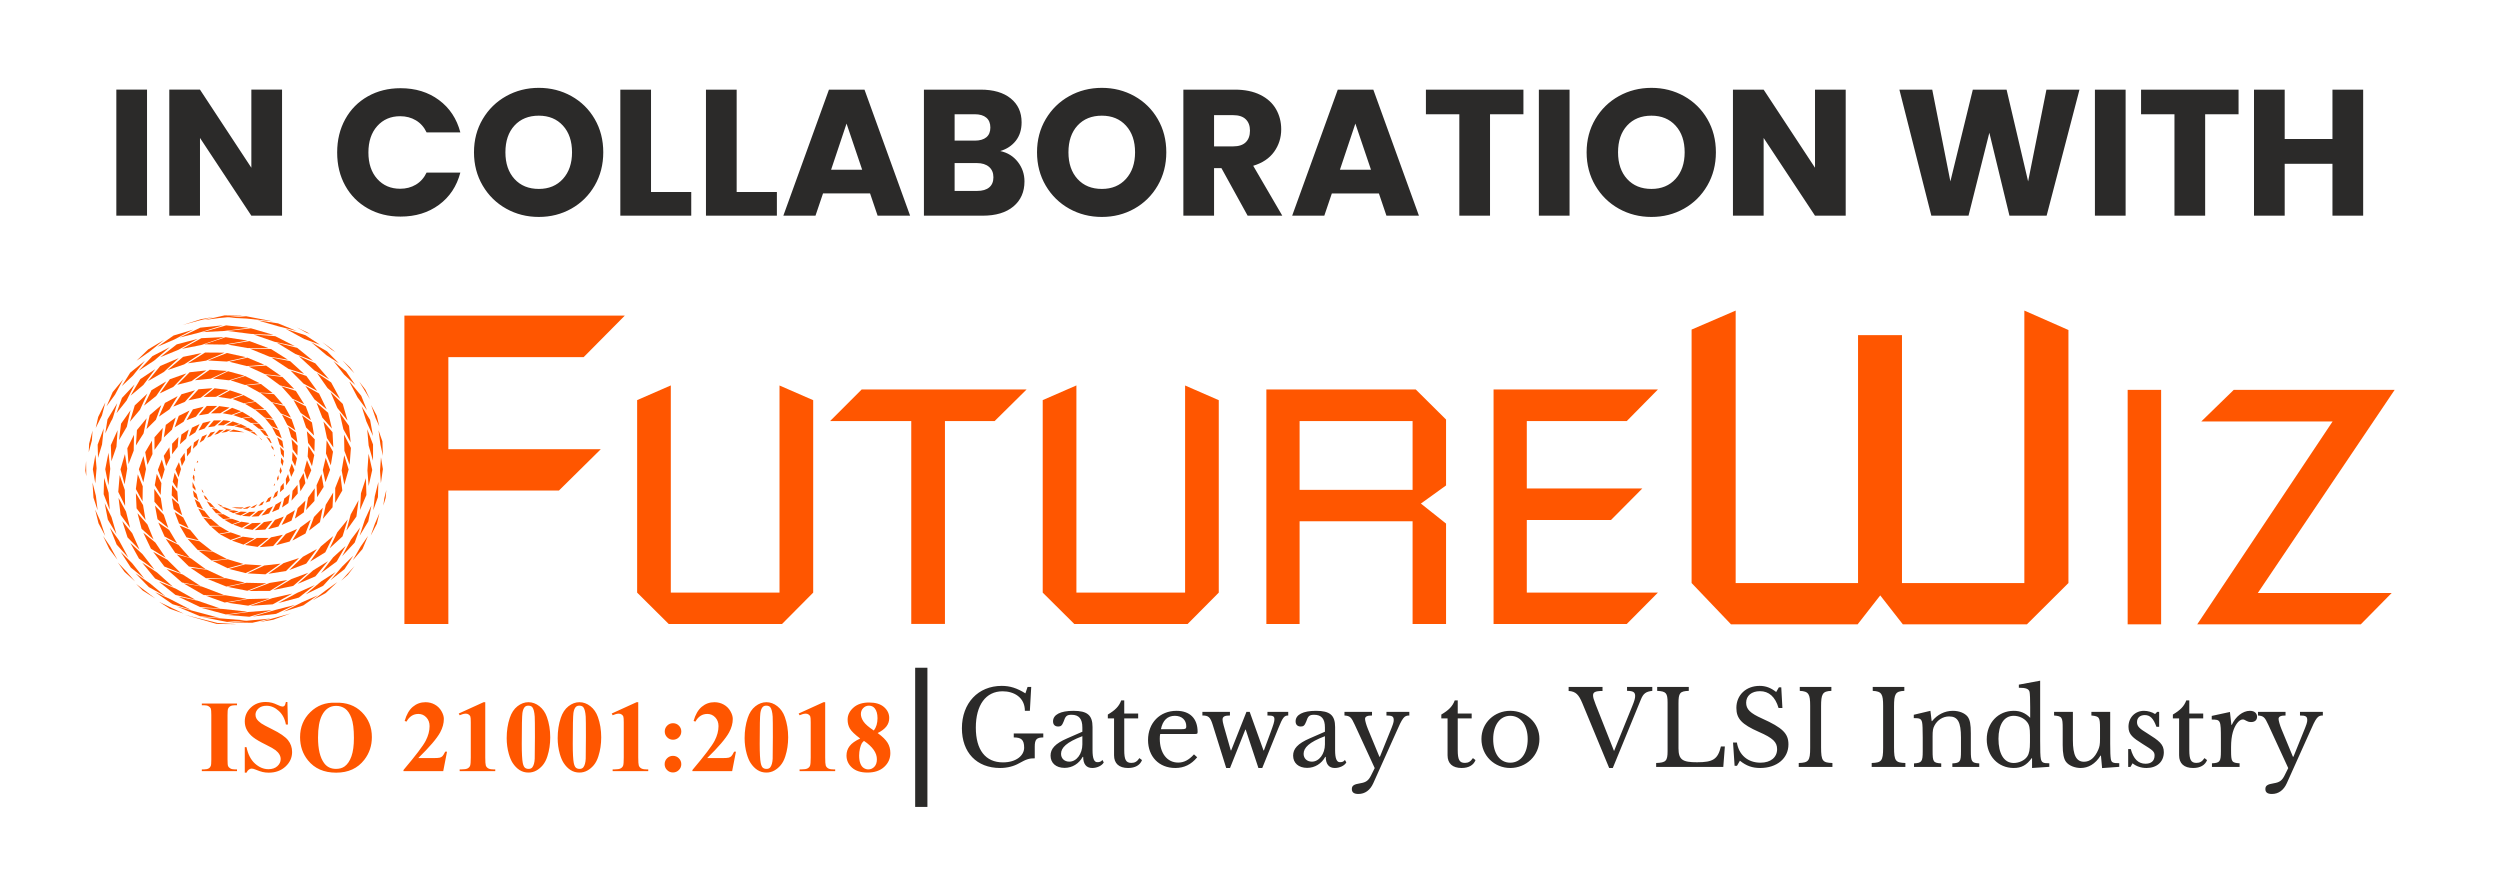 <?xml version="1.0" encoding="UTF-8"?>
<!DOCTYPE svg PUBLIC "-//W3C//DTD SVG 1.1//EN" "http://www.w3.org/Graphics/SVG/1.1/DTD/svg11.dtd">
<!-- Creator: CorelDRAW -->
<svg xmlns="http://www.w3.org/2000/svg" xml:space="preserve" width="17.78mm" height="6.353mm" version="1.1" style="shape-rendering:geometricPrecision; text-rendering:geometricPrecision; image-rendering:optimizeQuality; fill-rule:evenodd; clip-rule:evenodd"
viewBox="0 0 1777.98 635.32"
 xmlns:xlink="http://www.w3.org/1999/xlink"
 xmlns:xodm="http://www.corel.com/coreldraw/odm/2003">
 <defs>
  <style type="text/css">
   <![CDATA[
    .fil0 {fill:none}
    .fil1 {fill:#FF5600}
    .fil3 {fill:#2B2A29;fill-rule:nonzero}
    .fil2 {fill:#FF5600;fill-rule:nonzero}
   ]]>
  </style>
 </defs>
 <g id="Layer_x0020_1">
  <g id="_2171597075856">
   <polygon class="fil0" points="1770.86,0.52 -7.14,0.52 -7.14,635.86 1770.86,635.86 "/>
   <g>
    <path class="fil1" d="M158.82 298.87l-4.08 3.57 4.19 0.05 5.06 -2.86c-1.72,-0.46 -3.55,-0.66 -5.17,-0.76z"/>
    <polygon class="fil1" points="152.03,299.02 147.89,303.87 152.49,303.21 157.39,299.02 "/>
    <polygon class="fil1" points="144.21,300.81 141.14,306.23 145.43,304.79 149.83,299.43 "/>
    <polygon class="fil1" points="136.49,304.18 134.34,310.47 138.89,307.5 141.91,301.63 "/>
    <polygon class="fil1" points="128.98,309.04 127.95,315.94 132.35,312 134.19,305.51 "/>
    <polygon class="fil1" points="122.38,315.58 122.33,323.09 126.32,317.88 126.88,310.77 "/>
    <polygon class="fil1" points="165.52,299.71 160.59,302.57 165.75,302.98 170.5,301.52 "/>
    <polygon class="fil1" points="171.19,301.62 166.69,303.16 171.63,304.38 176.05,304.03 "/>
    <polygon class="fil1" points="172.21,304.77 176.56,304.28 180.26,306.81 177.63,306.91 "/>
    <polygon class="fil1" points="180.77,307.3 178.12,307.32 183.18,310.01 "/>
    <polygon class="fil1" points="184.2,310.85 186.4,312.77 185.81,312.69 "/>
    <polygon class="fil1" points="116.43,324.22 120.42,318.13 121.03,325.54 118.12,331.47 "/>
    <path class="fil1" d="M115.05 326.82l-2.81 7.36 2.71 7 2.14 -7.3c0,0 -2.04,-7.16 -2.04,-7.06z"/>
    <polygon class="fil1" points="111.47,337.04 110.04,345.07 114.23,352.02 114.74,343.64 "/>
    <polygon class="fil1" points="109.68,347.73 109.78,356.87 115.76,363.72 114.33,354.32 "/>
    <polygon class="fil1" points="110.19,359.58 111.98,369.29 119.65,375.48 116.43,366.13 "/>
    <polygon class="fil1" points="112.54,371.65 117.04,381.61 125.94,386.47 120.21,376.86 "/>
    <polygon class="fil1" points="117.83,383.2 124.63,393.26 135.11,396.79 126.88,387.49 "/>
    <polygon class="fil1" points="125.6,394.34 134.34,402.92 146.25,404.81 135.67,397.05 "/>
    <polygon class="fil1" points="135.42,403.84 146.46,411.25 159.54,411 147.02,405.17 "/>
    <polygon class="fil1" points="160.97,417.18 173.95,414.37 160.56,411.2 147.63,411.82 "/>
    <polygon class="fil1" points="189.36,414.81 175.15,414.5 161.76,417.41 175.87,420.17 "/>
    <polygon class="fil1" points="204.34,412.51 191.71,414.6 176.92,420.33 191.92,420.28 "/>
    <polygon class="fil1" points="219.29,407.34 207.22,411.84 194.19,419.66 208.5,416.7 "/>
    <polygon class="fil1" points="233.24,399.12 222.66,405.66 211.67,415.27 224.24,409.95 "/>
    <polygon class="fil1" points="236.92,396.36 245.81,388.28 239.47,399.32 228.23,407.65 "/>
    <polygon class="fil1" points="256.14,375.09 249.54,383.83 243.31,395.54 252.25,385.88 "/>
    <polygon class="fil1" points="264.11,359.51 259.51,369.47 255.73,381.07 261.91,370.85 "/>
    <polygon class="fil1" points="269.07,342.79 266.51,352.96 265.44,362.88 268.76,353.58 "/>
    <polygon class="fil1" points="270.91,325.26 270.24,334.72 270.86,343.61 272.29,333.64 "/>
    <polygon class="fil1" points="269.17,306.04 270.55,316.27 272.29,324.19 271.93,313.92 "/>
    <polygon class="fil1" points="263.91,288.11 267.13,297.46 269.73,303.18 267.89,295.62 "/>
    <polygon class="fil1" points="255.47,271.44 263.09,283.97 259.82,277.07 "/>
    <polygon class="fil1" points="243.57,256.32 249.44,262.86 252.05,265.52 248.88,261.32 "/>
    <polygon class="fil1" points="229.15,243.28 230.82,244.5 235.54,247.93 238.66,250.54 235.59,248.55 "/>
    <polygon class="fil1" points="211.01,232.86 217.65,235.97 220.36,237.41 218.06,236.69 "/>
    <polygon class="fil1" points="194.81,323.06 195.11,324.5 195.56,324.23 "/>
    <path class="fil1" d="M192.72 316.64c0.23,0.16 1.61,1.66 1.61,1.66l0.31 1.95 -1.4 -1.74 -0.52 -1.87z"/>
    <polygon class="fil1" points="189.27,310.61 191.68,311.94 193.18,315.11 192.44,315.14 "/>
    <polygon class="fil1" points="184.6,305.32 188.46,306.37 190.99,310.56 188.15,309.46 "/>
    <polygon class="fil1" points="179.32,301.21 184.05,301.26 187.93,305.53 183.95,304.86 "/>
    <polygon class="fil1" points="172.7,297.58 178.76,296.74 183.59,300.83 178.43,300.8 "/>
    <polygon class="fil1" points="165.8,295.2 172.11,292.83 178.12,296.43 171.76,297.3 "/>
    <polygon class="fil1" points="158.21,293.9 165.04,290.04 171.4,292.5 164.75,295.02 "/>
    <polygon class="fil1" points="155.86,288.82 150.01,293.98 156.6,293.93 163.27,289.86 "/>
    <polygon class="fil1" points="147.05,288.69 141.32,295.41 148.07,294.31 154.43,288.71 "/>
    <polygon class="fil1" points="137.16,291.12 132.63,298.86 139.28,296.33 144.82,289.22 "/>
    <polygon class="fil1" points="127.11,295.79 124.15,303.97 130.54,299.93 134.78,291.96 "/>
    <polygon class="fil1" points="117.89,302.18 116.48,311.12 122.26,305.6 124.94,296.89 "/>
    <polygon class="fil1" points="107.9,313.65 103.24,321.58 104.83,330.57 108.41,322.96 108.05,313.45 "/>
    <polygon class="fil1" points="115.73,304.33 109.83,311.02 109.85,319.94 114.73,313.14 "/>
    <polygon class="fil1" points="102.01,324.36 103.8,333.66 101.9,343.07 98.74,333.77 "/>
    <polygon class="fil1" points="97.97,337.34 96.59,347.82 101.34,356.61 101.5,345.88 "/>
    <polygon class="fil1" points="96.59,350.73 97.1,361.57 103.49,369.85 101.7,359.22 "/>
    <polygon class="fil1" points="97.76,364.99 100.68,376.13 109.16,383.7 104.82,373.02 "/>
    <polygon class="fil1" points="101.9,378.89 107.32,390.29 117.77,396.68 110.39,385.79 "/>
    <polygon class="fil1" points="108.91,392.51 116.88,402.94 128.79,407.8 119.03,398.14 "/>
    <polygon class="fil1" points="118.41,404.68 129.4,414.29 142.66,416.84 129.96,408.61 "/>
    <polygon class="fil1" points="130.5,414.93 144.86,423.21 159.22,423.15 143.43,417.12 "/>
    <polygon class="fil1" points="146.24,423.67 159.73,428.52 175.37,425.86 160.3,423.36 "/>
    <polygon class="fil1" points="191.7,425.71 175.96,426.07 161.45,428.65 176.47,430.77 "/>
    <polygon class="fil1" points="207.88,422.18 193.75,425.38 177.96,430.87 193.93,429.82 "/>
    <polygon class="fil1" points="223.88,416.07 211.53,421.57 197.79,428.93 212.51,425.02 "/>
    <polygon class="fil1" points="228.35,413.52 217.36,422.72 229.78,416.64 238.72,406.82 "/>
    <polygon class="fil1" points="251.25,395.17 243.38,402.89 235.04,412.65 245.01,404.78 "/>
    <polygon class="fil1" points="261.67,381.22 256.41,388.83 250.84,398.54 257.79,390.47 "/>
    <polygon class="fil1" points="269.85,364.94 266.58,372.53 263.62,380.96 267.99,372.55 "/>
    <polygon class="fil1" points="274.71,348.53 273.28,354.36 272.59,359.6 274.25,354.1 "/>
    <polygon class="fil1" points="195.49,343.75 194.52,345.54 195.51,345.03 "/>
    <polygon class="fil1" points="197.93,337.91 197.02,340.06 197.11,342.03 198.22,340.41 "/>
    <polygon class="fil1" points="199.5,332.18 198.77,334.95 199.32,337.1 200.4,335.01 "/>
    <polygon class="fil1" points="199.9,325.4 199.69,328.83 200.92,331.41 201.69,327.81 "/>
    <polygon class="fil1" points="199.21,317.94 199.85,322.75 201.84,325.56 201.92,320.73 "/>
    <polygon class="fil1" points="197.09,310.94 198.8,316.23 201.66,318.94 200.79,313.62 "/>
    <polygon class="fil1" points="193.41,303.76 198.31,306.11 200.36,311.81 196.4,309.46 "/>
    <polygon class="fil1" points="188.4,297.47 194.33,298.7 197.8,304.93 193.1,303.2 "/>
    <polygon class="fil1" points="181.5,291.49 188.81,291.6 194.02,297.88 188.14,297.01 "/>
    <polygon class="fil1" points="173.99,287.1 181.6,285.77 188.09,291.03 181.14,291.24 "/>
    <polygon class="fil1" points="173.15,281 165.28,283.76 173.36,286.83 181.28,285.45 "/>
    <polygon class="fil1" points="163.49,277.63 155.06,282.28 163.95,283.61 172.44,280.59 "/>
    <polygon class="fil1" points="152.56,276.15 144.74,282.33 153.58,282.23 162.37,277.37 "/>
    <polygon class="fil1" points="141.16,276.86 133.9,284.73 142.69,282.89 151.13,276.1 "/>
    <polygon class="fil1" points="129.05,280.39 123.17,289.23 131.45,285.81 138.71,277.58 "/>
    <polygon class="fil1" points="117.29,286.57 112.95,296.34 120.56,291.07 126.34,281.72 "/>
    <polygon class="fil1" points="106.46,295.21 104.16,305.18 110.85,298.53 114.69,288.16 "/>
    <polygon class="fil1" points="97.36,305.84 96.64,316.83 102.06,308.24 104.26,297.46 "/>
    <polygon class="fil1" points="95.26,309.22 90.51,318.82 91.38,330.07 95.06,320.51 "/>
    <polygon class="fil1" points="88.82,322.96 85.66,333.85 88.57,344.48 90.46,333.34 "/>
    <polygon class="fil1" points="85.09,337.89 84.07,349.85 88.95,359.81 88.72,348.47 "/>
    <polygon class="fil1" points="84.28,354.14 85.76,366.25 92.5,375.45 89.59,363.85 "/>
    <polygon class="fil1" points="86.93,370.6 90.66,382.2 99.2,390.94 93.99,379.23 "/>
    <polygon class="fil1" points="92.66,386.19 98.79,397.28 109.78,405.04 101.29,394.11 "/>
    <polygon class="fil1" points="101.09,400.24 110.29,411.48 122.96,417.31 111.62,407.14 "/>
    <polygon class="fil1" points="124.83,418.61 138.99,426.59 124.78,423.16 113.02,413.76 "/>
    <polygon class="fil1" points="126.77,424.34 142.26,431.75 156.62,432.77 140.57,427.25 "/>
    <polygon class="fil1" points="143.33,432.36 160.61,437.01 175.79,435.02 158.15,433.08 "/>
    <polygon class="fil1" points="193.32,433.95 176.3,435.28 161.22,437.37 177.32,438.65 "/>
    <polygon class="fil1" points="209.93,430.16 195.82,433.79 179.67,438.49 196.28,436.6 "/>
    <polygon class="fil1" points="201.44,435.1 215.65,430.6 226.07,423.34 214.73,428.35 "/>
    <polygon class="fil1" points="239.92,413.94 231.49,420.02 222.39,426.92 231.65,421.76 "/>
    <polygon class="fil1" points="252.14,402.59 246.06,409.24 242.58,413.07 247.28,408.93 "/>
    <polygon class="fil1" points="164.86,360.79 168.03,361.51 171.51,361.76 173.35,360.9 "/>
    <polygon class="fil1" points="175.7,360.54 172.37,361.87 175.8,361.82 178.46,359.92 "/>
    <polygon class="fil1" points="183,358.6 179.94,360.03 178.05,361.36 180.81,361 "/>
    <polygon class="fil1" points="187.91,356.5 186.12,357.27 183.72,359.82 186.43,359.11 "/>
    <polygon class="fil1" points="193.02,353.02 190.72,354.35 188.88,357.47 191.9,356.45 "/>
    <polygon class="fil1" points="197.72,348.88 195.58,350.57 194.1,354.51 197.01,352.62 "/>
    <polygon class="fil1" points="201.71,343.42 199.51,346.07 199.05,350.06 201.86,347.61 "/>
    <polygon class="fil1" points="204.83,337.18 203.24,340.71 203.45,345.2 206.06,341.47 "/>
    <polygon class="fil1" points="207.44,329.67 205.7,334.47 207.08,339.17 209.38,334.37 "/>
    <polygon class="fil1" points="207.97,321.41 207.69,327.26 209.91,331.58 211.19,325.96 "/>
    <polygon class="fil1" points="207.36,312.49 208.15,319.62 211.47,323.94 211.7,316.97 "/>
    <polygon class="fil1" points="204.9,303.5 210.4,307.59 211.55,314.87 207.08,310.86 "/>
    <polygon class="fil1" points="200.43,294.81 207.31,298.06 210.09,306.11 204.34,302.3 "/>
    <polygon class="fil1" points="193.74,286.53 202.22,288.73 206.87,296.96 199.77,294.07 "/>
    <polygon class="fil1" points="185.28,279.5 194.81,280.35 201.28,287.78 193.18,286.05 "/>
    <polygon class="fil1" points="175.26,274.09 185.48,273.06 193.97,279.66 184.64,279.22 "/>
    <polygon class="fil1" points="174.21,267.42 164.04,270.53 174.21,273.81 184.79,272.63 "/>
    <polygon class="fil1" points="162.15,264.04 151.42,269.26 162.82,270.48 173.65,267.16 "/>
    <polygon class="fil1" points="149.12,262.97 138.54,270.43 149.89,269.31 161.39,263.84 "/>
    <polygon class="fil1" points="134.81,264.76 126.02,273.7 136.19,271.05 146.72,263.43 "/>
    <polygon class="fil1" points="120.75,269.72 113.6,279.79 123.26,275.13 132.51,265.58 "/>
    <polygon class="fil1" points="107.72,277.49 102.35,288.53 111.09,281.57 118.2,271.25 "/>
    <polygon class="fil1" points="95.81,288.32 92.34,299.92 99.54,291.39 104.76,279.94 "/>
    <path class="fil1" d="M92.9 291.64l-6.85 9.71 -1.43 11.66 5.57 -9.51c0,0 2.5,-11.96 2.71,-11.86z"/>
    <polygon class="fil1" points="83.6,305.95 78.79,316.58 79.2,328.08 82.78,317.76 "/>
    <polygon class="fil1" points="77.11,322.05 74.81,333.71 77.06,345.1 78.38,333.45 "/>
    <polygon class="fil1" points="73.99,339.84 73.68,351.49 77.98,362.58 77.21,350.52 "/>
    <polygon class="fil1" points="74.4,357.83 76.65,369.53 82.78,379.86 79.25,367.75 "/>
    <polygon class="fil1" points="78.13,375.31 82.93,387.32 91.21,396.57 84.62,384.36 "/>
    <polygon class="fil1" points="85.74,392.43 93,403.67 102.66,411.55 93.97,400.61 "/>
    <polygon class="fil1" points="96.32,407.75 105.83,417.56 117.66,424.18 106.83,415.06 "/>
    <polygon class="fil1" points="110.3,421.19 122.59,429.7 135.78,433.76 120.98,426.1 "/>
    <polygon class="fil1" points="125.74,431.34 137.54,434.56 155.99,439.46 142.19,438.29 "/>
    <polygon class="fil1" points="143.85,438.85 161.44,442.33 175.44,441.28 156.79,439.82 "/>
    <polygon class="fil1" points="163.12,442.65 179.38,442.93 192.61,439.89 176.67,441.37 "/>
    <polygon class="fil1" points="193.1,440.06 206.74,436.23 194.17,440.81 184.61,442.39 "/>
    <polygon class="fil1" points="165.99,305.52 162.92,306.9 173.75,307.46 "/>
    <polygon class="fil1" points="160.87,305.42 157.45,307.77 160.77,307.26 164.35,305.57 "/>
    <path class="fil1" d="M155.93 305.76c-0.15,0.18 -3.51,3.45 -3.51,3.45l2.42 -0.65 4.37 -2.9 -3.28 0.1z"/>
    <polygon class="fil1" points="149.68,307.65 147.31,311.28 149.81,310.31 153.13,306.89 "/>
    <polygon class="fil1" points="143.65,310.49 141.94,314.91 144.88,312.94 147.23,308.93 "/>
    <path class="fil1" d="M137.9 314.73l-0.71 4.47 2.93 -2.76 1.41 -4.32c0,0 -3.63,2.59 -3.63,2.61z"/>
    <polygon class="fil1" points="132.87,319.66 132.97,324.6 135.52,321.5 136.04,316.57 "/>
    <polygon class="fil1" points="128.19,326.51 129.29,331.5 131.64,327 131.23,322.07 "/>
    <polygon class="fil1" points="124.72,333.95 126.96,339.42 128.7,333.64 127.22,328.74 "/>
    <polygon class="fil1" points="124.18,336.27 122.8,342.66 125.97,347.52 126.68,341.23 "/>
    <polygon class="fil1" points="122.34,345.01 122.08,352.32 126.68,357.13 126.07,349.61 "/>
    <polygon class="fil1" points="122.19,354.26 123.51,362.14 129.55,366.48 127.09,358.56 "/>
    <polygon class="fil1" points="124.18,364.18 127.3,372.31 134.14,375.68 130.26,368.01 "/>
    <polygon class="fil1" points="127.7,373.79 132.61,382.17 141.4,384.37 135.17,376.8 "/>
    <path class="fil1" d="M133.38 383.24l7.26 7.98 10.04 0.66 -8.82 -6.92c0,0 -8.46,-1.74 -8.48,-1.72z"/>
    <polygon class="fil1" points="141.33,391.7 150.45,398.65 161.23,397.53 151.11,392.24 "/>
    <polygon class="fil1" points="161.92,397.76 151.34,399.04 161.9,404.15 173.09,401.11 "/>
    <polygon class="fil1" points="186.12,402.1 174.37,401.36 162.71,404.61 174.67,407.6 "/>
    <polygon class="fil1" points="199.51,400.88 187.89,402.2 175.95,407.8 188.75,408.47 "/>
    <polygon class="fil1" points="212.65,396.89 201.74,400.44 190.8,408.11 203.37,406.11 "/>
    <polygon class="fil1" points="225.35,390.47 215.36,395.99 205.7,405.42 217.76,400.85 "/>
    <polygon class="fil1" points="236.98,381.22 228.16,388.63 220.52,399.44 231.33,392.8 "/>
    <polygon class="fil1" points="247.27,369.42 239.86,378.56 234.45,389.91 243.59,381.48 "/>
    <polygon class="fil1" points="254.99,355.72 249.37,365.94 246.36,377.34 253.46,367.37 "/>
    <polygon class="fil1" points="260.21,340.08 256.68,350.86 256.01,362.72 260.56,352.04 "/>
    <polygon class="fil1" points="262.1,322.7 261.28,334.56 262.15,345.65 264.7,334.25 "/>
    <polygon class="fil1" points="261.13,305.27 262.15,316.87 265.27,327.66 265.27,316.11 "/>
    <polygon class="fil1" points="257.14,288.92 260.51,299.7 265.27,310.08 263.17,298.63 "/>
    <polygon class="fil1" points="248.66,271.95 254.28,282.68 260.92,291.63 256.88,281.51 248.71,271.59 "/>
    <polygon class="fil1" points="235.01,278.75 239.92,290.2 247.12,299.09 243.75,287.28 "/>
    <path class="fil1" d="M217.12 274.45c0.56,0.87 6.54,9.66 6.54,9.66l8.69 7.01 -5.47 -11.25 -9.76 -5.42z"/>
    <polygon class="fil1" points="200.05,274.71 210.38,278.03 216.35,287.49 207.97,283.6 "/>
    <polygon class="fil1" points="208.69,284.52 213.85,293.72 221.11,298.83 217.43,288.97 "/>
    <polygon class="fil1" points="214.72,295.36 217.68,304.05 223.36,309.77 221.82,300.42 "/>
    <polygon class="fil1" points="225.09,286.47 229.23,297.04 236.03,304.76 233.32,293.57 "/>
    <polygon class="fil1" points="241.5,293.52 244.16,305.27 249.37,314.68 248.2,302.87 "/>
    <polygon class="fil1" points="188.97,266.67 200.83,268.1 209.21,276.63 199.09,274.08 "/>
    <polygon class="fil1" points="176.66,260.74 189.18,260.02 199.86,267.43 188.46,266.15 "/>
    <polygon class="fil1" points="162.96,257.26 175.89,254.35 187.9,259.41 175.48,260.38 "/>
    <polygon class="fil1" points="192.96,254.3 206.3,256.85 216.26,265.9 205.23,262.42 "/>
    <polygon class="fil1" points="206.55,263.5 215.91,272.9 225.62,278.06 217.85,267.38 "/>
    <polygon class="fil1" points="225.41,265.29 232.88,275.97 241.87,283.79 235.48,271.98 "/>
    <polygon class="fil1" points="212.38,253.22 223.47,263.4 234,269.73 224.19,258.39 "/>
    <polygon class="fil1" points="237.12,256.8 246.11,264.26 252.71,273.87 244.73,266.46 "/>
    <polygon class="fil1" points="218.21,306.68 219.08,314.96 223.57,321.2 223.83,312.46 "/>
    <polygon class="fil1" points="232.26,313.18 231.8,322.53 235.23,330.96 236.81,321.25 "/>
    <polygon class="fil1" points="230.01,299.78 232.52,311.64 237.02,318.24 236.45,307.4 "/>
    <polygon class="fil1" points="219.28,317.21 218.77,324.68 221.84,331.57 223.47,323.65 "/>
    <polygon class="fil1" points="231.6,325.65 229.55,334.33 231.42,342.95 234.72,334.11 "/>
    <polygon class="fil1" points="218.28,327.26 216.34,334.69 218.44,341.18 221.35,334.44 "/>
    <polygon class="fil1" points="212.76,341.98 213.63,349.44 217.16,343.61 215.88,336.41 "/>
    <polygon class="fil1" points="208.06,349.03 207.3,356.08 211.74,350.97 211.54,344.79 "/>
    <polygon class="fil1" points="202.13,354.55 200.55,360.94 205.05,357.82 206.07,351.48 "/>
    <polygon class="fil1" points="196,358.84 193.45,364.21 198.3,362.16 200.14,356.44 "/>
    <polygon class="fil1" points="190.07,361.81 185.93,366.71 191.3,365.18 194.11,360.07 "/>
    <polygon class="fil1" points="183.76,363.37 178.8,367.45 183.86,367.2 187.75,362.62 183.89,363.37 "/>
    <polygon class="fil1" points="177.42,364.08 172.11,366.87 177.5,367.3 181.67,363.93 "/>
    <polygon class="fil1" points="171.26,363.83 166.82,365.49 171.16,366.58 175.66,364.11 "/>
    <path class="fil1" d="M161.91 363.03l4.5 -0.02 3.24 0.79 -3.8 1.17c0,0 -3.89,-1.89 -3.94,-1.94z"/>
    <path class="fil1" d="M157.62 360.66c0.18,0 3.32,2.04 3.32,2.04l3.81 -0.08 -4.91 -1.81c0,0 -2.25,-0.1 -2.22,-0.15z"/>
    <polygon class="fil1" points="154.48,358.13 156.85,360.17 158.82,360.25 "/>
    <polygon class="fil1" points="143.38,347.98 143.74,349.69 144.84,350.82 144.23,349.1 "/>
    <polygon class="fil1" points="144.82,352.15 145.86,354.7 148.47,356.41 146.45,353.32 "/>
    <polygon class="fil1" points="147.04,356.57 149.47,360.3 153.02,361.42 149.64,357.79 "/>
    <polygon class="fil1" points="150.46,361.27 153.58,365 158.03,365.38 153.81,362.04 "/>
    <polygon class="fil1" points="154.47,365.74 158.82,369.19 164.13,368.65 158.87,365.72 "/>
    <polygon class="fil1" points="165.08,372.82 170.52,370.93 164.9,368.94 159.41,369.63 "/>
    <polygon class="fil1" points="171.57,371.03 165.85,373.1 172.06,375.35 177.5,372 "/>
    <polygon class="fil1" points="179.26,372.05 185.63,371.85 179.62,376.86 173.03,375.73 "/>
    <polygon class="fil1" points="187.68,371.29 181.18,377.06 188.63,376.65 193.71,370.29 "/>
    <polygon class="fil1" points="201.79,367.38 195.55,369.75 190.65,376.35 198.01,374.48 "/>
    <polygon class="fil1" points="209.74,362.83 203.96,366.35 200.23,373.41 207.28,370.29 "/>
    <polygon class="fil1" points="140.38,327.61 139.82,329.2 140.99,328.63 "/>
    <polygon class="fil1" points="138.54,332.47 137.98,334.72 138.74,335.11 "/>
    <polygon class="fil1" points="137.49,337.49 137.01,339.81 138.23,342.49 138.27,338.9 "/>
    <polygon class="fil1" points="136.91,342.81 136.91,346.56 139.01,348.94 138.98,347.15 "/>
    <polygon class="fil1" points="137.17,348.91 137.9,353.17 141.03,355.98 139.74,351.28 "/>
    <path class="fil1" d="M144.42 362.38c-0.13,-0.01 -4.05,-1.89 -4.05,-1.89l-2.01 -5.47 3.4 2.19 2.66 5.17z"/>
    <polygon class="fil1" points="140.92,361.69 144.01,367.31 149.45,368.56 145.24,363.27 "/>
    <polygon class="fil1" points="144.52,368.18 149.43,373.96 155.87,374.01 150.02,369.05 "/>
    <polygon class="fil1" points="150.07,374.54 155.87,379.58 162.92,378.27 156.17,374.36 "/>
    <polygon class="fil1" points="163.99,378.63 156.3,379.96 164.02,384.02 171.66,381.32 "/>
    <polygon class="fil1" points="172.63,381.67 164.91,384.48 173.17,387.35 180.99,382.87 "/>
    <polygon class="fil1" points="182.6,382.59 174.17,387.6 183.19,388.96 191.08,382.57 "/>
    <polygon class="fil1" points="201.15,380.34 192.74,382.16 184.62,389.13 194.2,388.37 "/>
    <polygon class="fil1" points="211.24,376.2 203.27,379.7 196.37,387.73 205.93,385.17 "/>
    <polygon class="fil1" points="220.96,369.64 213.57,375.05 207.9,384.46 217.22,379.45 "/>
    <polygon class="fil1" points="229.52,361.1 223.28,367.69 219.7,377.4 227.52,371.37 "/>
    <polygon class="fil1" points="217.2,355.99 211.68,361.41 209.69,368.82 216.07,364.42 "/>
    <polygon class="fil1" points="223.82,347.25 219.06,353.94 217.63,362.74 223.61,356.3 "/>
    <polygon class="fil1" points="228.57,337.18 225.1,345.1 225.5,353.64 230.13,346.33 "/>
    <polygon class="fil1" points="236.93,350.32 231.66,359 229.57,369.07 236.47,360.79 "/>
    <polygon class="fil1" points="242.04,337.79 238.36,347.1 238.36,357.67 243.42,348.83 "/>
    <polygon class="fil1" points="244.8,323.74 242.96,334.57 244.85,344.79 247.92,333.91 "/>
    <path class="fil1" d="M244.64 309.12c-0.05,0.26 0.26,11.5 0.26,11.5l3.73 9.97 0.92 -12.01 -4.91 -9.46z"/>
    <polygon class="fil1" points="221.24,243.34 232.58,249.89 241.07,258.47 232.07,252.54 "/>
    <polygon class="fil1" points="203.04,233.84 217.25,238.44 227.57,245.18 216.33,241.09 "/>
    <polygon class="fil1" points="196.96,243.8 211.32,247.38 222.62,256.58 210.04,251.78 "/>
    <polygon class="fil1" points="177.69,247.99 192.67,248.2 204.73,255.81 191.7,253.72 "/>
    <polygon class="fil1" points="147.9,256.38 161.34,251.06 174.83,254.03 161.23,257.14 "/>
    <polygon class="fil1" points="161.9,245.08 177.39,242.58 191.03,247.64 175.95,247.53 "/>
    <polygon class="fil1" points="180.15,237.87 195.73,239.1 209.69,246.21 195.22,243.09 "/>
    <polygon class="fil1" points="161.64,235.37 178.41,233.48 194.46,238.18 178.31,237.47 "/>
    <polygon class="fil1" points="145.29,244.88 160.42,239.82 175.95,242.22 159.7,245.08 "/>
    <polygon class="fil1" points="183.03,227.81 197.73,229.98 211.07,235.45 198.16,232.15 "/>
    <polygon class="fil1" points="161.52,225.89 175.06,224.92 194.48,228.65 175.26,226.55 "/>
    <polygon class="fil1" points="144.6,227.68 159.73,224.31 172.56,224.56 156.15,226.15 "/>
    <polygon class="fil1" points="129.83,231.15 143.01,226.96 151.65,225.43 141.28,228.04 "/>
    <polygon class="fil1" points="144.04,236.21 160.8,231.41 176.64,233.1 159.11,235.4 "/>
    <polygon class="fil1" points="127.78,240.05 142.4,233.05 158.45,231.36 141.58,236.57 "/>
    <path class="fil1" d="M123.44 238.62l-11.55 8.02 12.01 -5.16 13.44 -7.05c0,0 -13.75,4.14 -13.9,4.19z"/>
    <polygon class="fil1" points="129.34,248.12 143.17,240.53 159.27,239.74 143.01,245.41 "/>
    <polygon class="fil1" points="125.64,244.93 113.98,254.03 126.84,248.79 140.64,240.97 "/>
    <polygon class="fil1" points="108.44,253.23 120.7,246.9 109.59,256.48 98.55,263.71 "/>
    <polygon class="fil1" points="116.67,241.71 105.37,248.51 97.04,256.56 106.34,250.07 "/>
    <polygon class="fil1" points="145.83,250.73 133.56,258.4 146.54,256.51 159.62,250.83 "/>
    <polygon class="fil1" points="130.19,253.8 119.15,263.2 130.95,259.16 143.32,251.09 "/>
    <path class="fil1" d="M113.93 260.29l-8.74 10.78 11.35 -6.54 10.53 -9.81c0,0 -13.14,5.47 -13.14,5.57z"/>
    <polygon class="fil1" points="99.78,269.59 92.82,281.4 101.87,273.83 110.41,262.54 "/>
    <polygon class="fil1" points="103.05,256.56 92.57,265.04 86.59,274.6 94.51,267.14 "/>
    <polygon class="fil1" points="87.56,269.79 80.1,278.89 75.75,288.96 81.79,280.68 "/>
    <path class="fil1" d="M95.64 273.47l-8.95 9.56 -3.88 10.84 7.2 -9.05c0,0 5.68,-11.4 5.63,-11.35z"/>
    <path class="fil1" d="M83.32 286.76l-6.9 11.5 -1.58 9.97c0,0 4.75,-10.17 5,-10.12 0.26,0.05 3.48,-11.35 3.48,-11.35z"/>
    <polygon class="fil1" points="74.89,286.2 69.78,296.58 68.04,304.4 72.48,295.45 "/>
    <polygon class="fil1" points="73.76,304.6 69.42,316.25 69.67,325.66 72.54,316.1 "/>
    <polygon class="fil1" points="65.79,306.24 63.34,315.64 63.08,321.67 65.33,313.19 "/>
    <path class="fil1" d="M61.19 327.8c0,0.41 -0.56,6.95 -0.56,6.95l0.71 3.94 -0.15 -10.89z"/>
    <path class="fil1" d="M67.83 323.31c0,0.25 -1.84,10.42 -1.84,10.42l1.74 10.07 0.92 -10.78c0,0 -0.87,-9.71 -0.82,-9.71z"/>
    <polygon class="fil1" points="65.76,343.16 66.43,353.95 69.39,362.89 68.16,352.59 "/>
    <path class="fil1" d="M67.63 362.4l2.4 9.77 4.75 8.97 -3.55 -10.84c0,0 -3.6,-7.92 -3.6,-7.9z"/>
    <polygon class="fil1" points="73.28,381.21 77.7,390.44 83.47,398.08 78.31,388.62 "/>
    <polygon class="fil1" points="83.75,400.07 89.94,406.56 95.97,413.49 88.58,406.77 "/>
    <path class="fil1" d="M96.74 415.3l13.72 10.4 -8.87 -5.59c0,0 -4.85,-4.81 -4.85,-4.81z"/>
    <polygon class="fil1" points="113.14,428.08 130.67,436.49 120.83,433.01 "/>
    <polygon class="fil1" points="131.13,437.2 154.57,443.05 168.54,443.92 154.13,443.77 "/>
    <path class="fil2" d="M1203.06 234.4l31.35 -13.51 0 193.78 87.03 0 0 -176.34 31.25 0 0 176.34 87.03 0 0 -193.78 31.36 13.82 0 179.96 -29.55 29.39 -88.22 0 -16.09 -20.6 -16.09 20.6 -90.03 0 -28.04 -29.39 0 -180.27zm310.14 42.89l23.8 0 0 166.77 -23.8 0 0 -166.77zm75.44 0l114.45 0 -97.33 144.46 95.21 0 -21.99 22.31 -116.32 0 96.3 -144.31 -93.4 0 23.08 -22.46z"/>
    <path class="fil2" d="M287.58 224.45l156.78 0 -29.28 29.54 -96.24 0 0 65.51 108.4 0 -29.76 29.39 -78.64 0 0 94.89 -31.26 0 0 -219.33zm165.53 60.12l23.95 -10.45 0 147.36 77.31 0 0 -147.31 23.95 10.45 0 136.86 -22.14 22.3 -80.62 0 -22.45 -22.3 0 -136.91zm159.67 -7.55l117.3 0 -22.71 22.45 -35.34 0 0 144.31 -23.96 0 0 -144.31 -57.74 0 22.45 -22.45zm128.79 7.55l23.96 -10.45 0 147.36 77.3 0 0 -147.31 23.95 10.45 0 136.86 -22.14 22.3 -80.62 0 -22.45 -22.3 0 -136.91zm159.06 -7.55l106.27 0 21.53 21.37 0 46.87 -17.9 12.89 17.9 14.23 0 71.4 -23.8 0 0 -73.06 -80.36 0 0 73.06 -23.64 0 0 -166.76zm104 22.45l-80.36 0 0 48.95 80.36 0 0 -48.95zm57.59 -22.45l116.88 0 -22.14 22.45 -71.1 0 0 47.92 82.17 0 -22.3 22.45 -59.87 0 0 51.64 93.24 0 -22.14 22.3 -94.74 0 0 -166.76z"/>
    <path class="fil3" d="M711.29 546.21c5.25,0 9.9,-1.33 13.3,-3.26 5.62,-3.17 7.54,-3.62 11.31,-3.62l0 -8.28c0,-5.1 1.26,-6.57 6.07,-6.57l0 -2.81 -21 0 0 2.81c5.25,0 7.39,1.55 7.39,7.31 0,5.47 -5.54,10.43 -15.07,10.43 -12.42,0 -19.3,-8.87 -19.3,-24.69 0,-16.12 7.1,-25.87 19.07,-25.87 7.99,0 15.82,4.28 15.82,13.89l3.55 0 0.96 -17 -2.59 0 -1.55 4.58c-6.06,-3.76 -10.94,-5.32 -16.85,-5.32 -16.78,0 -28.31,12.27 -28.31,30.16 0,17.22 10.49,28.24 27.2,28.24zm58.47 -16.78c0,6.72 -4.14,12.27 -9.24,12.27 -3.55,0 -5.92,-2.29 -5.92,-5.55 0,-4.36 3.85,-8.27 15.16,-12.56l0 5.84zm-10.65 -4.36c-8.94,3.84 -11.97,7.61 -11.97,12.34 0,5.25 3.84,8.72 9.98,8.72 5.47,0 10.27,-3.03 12.86,-7.83l0.37 0c0,5.02 2.14,7.91 6.43,7.91 3.47,0 7.02,-1.7 8.2,-3.99l-1.03 -1.78c-0.89,1.48 -2.29,1.63 -3.62,1.63 -2.22,0 -3.33,-2.74 -3.33,-8.43l0 -16.56c0,-8.42 -3.7,-11.53 -13.6,-11.53 -9.24,0 -14.49,2.74 -14.49,7.47 0,2.36 1.33,3.69 3.7,3.69 1.92,0 2.73,-0.73 3.84,-3.54 1.26,-3.85 2.22,-4.81 5.62,-4.81 5.25,0 7.69,2.88 7.69,9.02l0 3.03 -10.65 4.66zm33.19 -14.12l0 26.24c0,5.76 3.48,9.02 9.98,9.02 5.03,0 8.5,-2 9.9,-5.62l-1.84 -1.41c-1.63,2.44 -3.26,3.41 -5.69,3.41 -3.92,0 -5.1,-2.22 -5.1,-9.17l0 -22.47 9.9 0 0 -3.48 -9.9 0 0 -9.31 -2.15 0c-1.55,4.21 -4.28,6.95 -9.53,10.05l0 2.74 4.43 0zm56.84 25.57c-3.69,4.07 -7.17,5.84 -11.23,5.84 -7.91,0 -13.09,-6.72 -13.09,-17 0,-1.33 0.08,-2.51 0.3,-3.32l24.32 0c1.99,0 2.29,-0.15 2.29,-1.48 0,-9.61 -5.54,-15.01 -15.01,-15.01 -11.9,0 -20.25,8.65 -20.25,20.77 0,11.83 7.84,19.89 19.37,19.89 6.28,0 11.31,-2.44 15.59,-7.62l-2.29 -2.07zm-23.5 -17.88c1.25,-6.29 4.65,-9.54 9.9,-9.54 4.96,0 8.13,2.96 8.13,7.47 0,1.77 -0.44,2.07 -4.43,2.07l-13.6 0zm60.02 0.29l0.29 0 9.02 27.28 2.74 0 11.45 -28.31c3.11,-7.69 4.14,-9.02 7.02,-9.02l0 -2.59 -14.78 0 0 2.59c3.99,0 4.95,0.52 4.95,2.66 0,1.7 -0.59,3.62 -3.03,10.2l-4.43 11.98 -0.3 0 -9.83 -27.43 -2.29 0 -10.87 27.43 -0.29 0 -5.03 -17.67c-0.51,-1.92 -0.81,-3.25 -0.81,-4.22 0,-2.14 1.4,-2.95 5.25,-2.95l0 -2.59 -19.59 0 0 2.59c4.29,0 5.62,1.11 7.32,6.58l9.61 30.75 2.73 0 10.87 -27.28zm56.62 10.5c0,6.72 -4.14,12.27 -9.24,12.27 -3.55,0 -5.92,-2.29 -5.92,-5.55 0,-4.36 3.85,-8.27 15.16,-12.56l0 5.84zm-10.65 -4.36c-8.94,3.84 -11.97,7.61 -11.97,12.34 0,5.25 3.84,8.72 9.98,8.72 5.47,0 10.27,-3.03 12.86,-7.83l0.37 0c0,5.02 2.14,7.91 6.43,7.91 3.47,0 7.02,-1.7 8.2,-3.99l-1.03 -1.78c-0.89,1.48 -2.29,1.63 -3.62,1.63 -2.22,0 -3.33,-2.74 -3.33,-8.43l0 -16.56c0,-8.42 -3.7,-11.53 -13.6,-11.53 -9.24,0 -14.49,2.74 -14.49,7.47 0,2.36 1.33,3.69 3.7,3.69 1.92,0 2.73,-0.73 3.84,-3.54 1.26,-3.85 2.22,-4.81 5.62,-4.81 5.25,0 7.69,2.88 7.69,9.02l0 3.03 -10.65 4.66zm61.13 -3.85c4.81,-11.01 5.84,-12.34 9.54,-12.34l0 -2.59 -16.26 0 0 2.59c4.06,0 5.17,0.66 5.17,3.25 0,1.63 -0.45,3.03 -3.11,9.46l-6.72 16.63 -0.37 0 -8.13 -19.66c-1.18,-2.88 -2.07,-5.98 -2.07,-7.24 0,-1.7 1.55,-2.44 4.95,-2.44l0 -2.59 -19.59 0 0 2.59c3.92,0.29 4.81,1.11 7.32,6.58l14.19 30.82 -2.58 5.18c-1.85,3.69 -3.55,4.95 -7.62,5.61 -4.65,0.74 -6.06,1.7 -6.06,4.14 0,2.37 1.55,3.48 4.66,3.48 4.65,0 8.35,-2.67 10.57,-7.62l16.11 -35.85zm36.74 -10.27l0 26.24c0,5.76 3.47,9.02 9.98,9.02 5.02,0 8.5,-2 9.9,-5.62l-1.85 -1.41c-1.62,2.44 -3.25,3.41 -5.69,3.41 -3.92,0 -5.1,-2.22 -5.1,-9.17l0 -22.47 9.91 0 0 -3.48 -9.91 0 0 -9.31 -2.14 0c-1.55,4.21 -4.29,6.95 -9.54,10.05l0 2.74 4.44 0zm44.57 -5.4c-11.09,0 -20.48,8.36 -20.48,20.03 0,12.05 9.39,20.63 20.48,20.63 11.23,0 20.77,-8.65 20.77,-20.63 0,-11.6 -9.54,-20.03 -20.77,-20.03zm0 3.55c7.46,0 12.42,6.73 12.42,16.56 0,10.12 -4.88,16.78 -12.42,16.78 -7.39,0 -12.12,-6.58 -12.12,-16.78 0,-9.91 4.8,-16.56 12.12,-16.56zm60.69 -8.2c-1.34,-3.4 -1.78,-4.96 -1.78,-6.36 0,-2.07 1.26,-3.11 6.73,-3.11l0 -2.88 -24.1 0 0 2.88c5.17,0.3 7.24,2.74 9.76,8.73l19.07 46.05 2.58 0 20.04 -48.86c1.7,-4.14 3.54,-5.47 8.05,-5.99l0 -2.81 -17.96 0 0 2.81c4.36,0 5.77,0.96 5.77,3.62 0,1.63 -0.52,3.48 -2,7.1l-13.01 32.08 -13.15 -33.26zm91.95 30.01l-2.81 0c-2.15,9.16 -5.7,11.23 -17,11.23 -10.2,0 -13.16,-1.7 -13.16,-9.98l0 -31.86c0,-7.46 0.96,-8.72 7.32,-8.94l0 -2.81 -22.48 0 0 2.81c6.36,0.3 7.4,1.55 7.4,8.43l0 34.44c0,6.95 -1.18,8.21 -8.13,8.43l0 2.81 47.75 0 1.11 -14.56zm6.94 13.74l1.7 0 2.07 -3.62c4.59,3.7 8.8,5.18 14.42,5.18 11.9,0 20.1,-6.88 20.1,-16.78 0,-7.76 -4.14,-11.83 -18.77,-18.41 -8.43,-3.77 -11.31,-6.58 -11.31,-11.23 0,-4.95 3.84,-8.21 9.83,-8.21 6.28,0 10.86,3.92 13.23,11.98l2.73 0 -0.81 -14.71 -1.7 0 -1.92 3.32c-3.84,-3.03 -7.47,-4.36 -11.75,-4.36 -9.69,0 -16.56,6.51 -16.56,15.67 0,7.62 3.77,11.68 16.04,17.08 9.98,4.36 12.93,7.24 12.93,12.27 0,5.84 -4.58,9.61 -11.82,9.61 -8.87,0 -15.38,-5.4 -16.78,-14.34l-2.74 0 1.11 16.55zm61.5 -42.13c0,-8.94 0.96,-10.94 7.32,-11.16l0 -2.81 -22.47 0 0 2.81c6.36,0.3 7.39,2.29 7.39,10.64l0 30.01c0,9.17 -1.18,10.43 -8.13,10.65l0 2.81 23.95 0 0 -2.81c-6.95,-0.22 -8.06,-1.41 -8.06,-11.16l0 -28.98zm51.89 0c0,-8.94 0.96,-10.94 7.32,-11.16l0 -2.81 -22.47 0 0 2.81c6.35,0.3 7.39,2.29 7.39,10.64l0 30.01c0,9.17 -1.18,10.43 -8.13,10.65l0 2.81 23.95 0 0 -2.81c-6.95,-0.22 -8.06,-1.41 -8.06,-11.16l0 -28.98zm27.42 21.44c0,-4.66 0.3,-5.92 1.33,-7.91 2.07,-3.99 6.06,-6.51 10.42,-6.51 6.14,0 8.43,3.92 8.43,15.08l0 9.76c0,7.32 -0.59,8.28 -6.13,8.57l0 2.52 19.14 0 0 -2.52c-5.4,-0.36 -5.99,-1.11 -5.99,-9.09l0 -12.34c0,-6.29 -0.59,-9.54 -2.29,-11.83 -1.99,-2.51 -5.99,-4.14 -10.5,-4.14 -5.83,0 -11.08,2.74 -14.78,7.32l-0.29 0 -0.89 -7.32 -11.83 2.81 0 2.37c4.29,0 5.33,0.44 5.92,3.1 0.29,1.26 0.44,4.95 0.44,10.72l0 9.83c0,7.39 -0.74,8.21 -6.21,8.57l0 2.52 19.37 0 0 -2.52c-5.69,-0.36 -6.14,-1.11 -6.14,-9.09l0 -9.9zm70.74 22.25l12.27 -0.82 0 -2.51c-4.58,0 -5.4,-0.66 -5.99,-3.03 -0.44,-1.85 -0.52,-6.28 -0.52,-13.08l0 -42.65 -15.15 2.81 0 2.21c5.1,0 7.1,0.82 7.62,2.96 0.29,1.33 0.44,5.32 0.44,10.87l0 7.54c-3.4,-3.4 -7.02,-4.96 -11.68,-4.96 -11.09,0 -19.22,8.58 -19.22,20.26 0,11.9 8.06,20.4 19.22,20.4 5.4,0 9.17,-2 12.71,-6.95l0.3 0 0 6.95zm-1.48 -18.41c0,5.32 -0.52,8.06 -1.92,10.2 -1.92,2.96 -6.14,4.66 -9.61,4.66 -7.1,0 -10.87,-6.8 -10.87,-17.22 0,-9.98 3.85,-16.34 10.87,-16.34 3.4,0 7.32,1.55 9.54,4.51 1.55,2 1.99,4.14 1.99,9.31l0 4.88zm49.82 -2.44c0,4.21 -0.3,5.62 -1.26,7.91 -2.44,5.69 -5.91,8.5 -10.12,8.5 -5.47,0 -7.91,-4.65 -7.91,-15.3l0 -20.18 -13.38 0 0 2.59c5.69,0.52 6.13,1.18 6.13,9.24l0 11.75c0,6.06 0.74,9.83 2.37,11.97 2,2.67 6.28,4.37 10.42,4.37 5.33,0 10.35,-2.74 14.12,-8.8l0.3 0 0.81 8.87 12.2 -0.89 0 -2.58c-4.51,0 -5.55,-0.45 -5.99,-2.96 -0.3,-1.77 -0.45,-5.25 -0.45,-10.87l0 -22.69 -13.37 0 0 2.59c5.69,0.59 6.13,1.18 6.13,9.24l0 7.24zm23.14 17.52c2.66,2.14 6.06,3.33 9.9,3.33 7.32,0 12.35,-4.29 12.35,-11.24 0,-5.62 -3.33,-8.13 -11.83,-13.45 -5.03,-3.11 -7.25,-4.66 -7.25,-7.91 0,-3.18 2.22,-5.03 5.55,-5.03 3.77,0 6.13,2.37 8.28,8.36l1.92 0 0 -10.65 -1.41 0 -1.47 1.55c-2.15,-1.4 -5.25,-2.29 -7.91,-2.29 -6.21,0 -11.02,4.66 -11.02,11.39 0,5.54 3.33,7.91 9.98,12.12 7.25,4.51 8.58,5.39 8.58,8.28 0,3.91 -2.52,5.84 -6.43,5.84 -5.18,0 -8.58,-3.4 -10.5,-10.43l-1.85 0 0 12.72 1.63 0 1.48 -2.59zm33.11 -31.93l0 26.24c0,5.76 3.47,9.02 9.98,9.02 5.03,0 8.5,-2 9.9,-5.62l-1.84 -1.41c-1.63,2.44 -3.26,3.41 -5.7,3.41 -3.91,0 -5.09,-2.22 -5.09,-9.17l0 -22.47 9.9 0 0 -3.48 -9.9 0 0 -9.31 -2.15 0c-1.55,4.21 -4.28,6.95 -9.53,10.05l0 2.74 4.43 0zm36.96 20.25c0,-3.92 0.44,-7.69 1.26,-10.5 1.48,-5.17 4.43,-9.01 7.09,-9.01 1.78,0 2.74,1.85 5.84,1.85 2.74,0 4.29,-1.41 4.29,-3.77 0,-2.59 -1.92,-4.22 -5.1,-4.22 -5.03,0 -10.2,4.07 -12.86,9.98l-0.3 0 -1.03 -9.16 -12.94 2.8 0 2.59c6.36,0 6.51,0.37 6.51,13.82l0 8.65c0,7.47 -0.67,8.36 -6.36,8.65l0 2.59 19.66 0 0 -2.59c-5.62,-0.37 -6.06,-1.04 -6.06,-9.16l0 -2.52zm55.73 -9.98c4.81,-11.01 5.84,-12.34 9.54,-12.34l0 -2.59 -16.26 0 0 2.59c4.06,0 5.17,0.66 5.17,3.25 0,1.63 -0.44,3.03 -3.1,9.46l-6.73 16.63 -0.37 0 -8.13 -19.66c-1.18,-2.88 -2.07,-5.98 -2.07,-7.24 0,-1.7 1.55,-2.44 4.95,-2.44l0 -2.59 -19.59 0 0 2.59c3.92,0.29 4.81,1.11 7.32,6.58l14.19 30.82 -2.58 5.18c-1.85,3.69 -3.55,4.95 -7.62,5.61 -4.65,0.74 -6.06,1.7 -6.06,4.14 0,2.37 1.55,3.48 4.66,3.48 4.66,0 8.35,-2.67 10.57,-7.62l16.11 -35.85z"/>
    <path class="fil2" d="M168.53 547.21l0 1.24 -25.02 0 0 -1.24 1.58 0c1.39,0 2.52,-0.25 3.36,-0.74 0.62,-0.34 1.09,-0.91 1.42,-1.72 0.25,-0.57 0.38,-2.07 0.38,-4.5l0 -31.7c0,-2.47 -0.13,-4.02 -0.38,-4.64 -0.27,-0.61 -0.79,-1.16 -1.58,-1.62 -0.78,-0.47 -1.85,-0.7 -3.2,-0.7l-1.58 0 0 -1.23 25.02 0 0 1.23 -1.58 0c-1.38,0 -2.49,0.26 -3.34,0.75 -0.6,0.34 -1.09,0.91 -1.44,1.72 -0.25,0.56 -0.38,2.06 -0.38,4.49l0 31.7c0,2.48 0.13,4.03 0.39,4.64 0.28,0.62 0.8,1.17 1.59,1.62 0.78,0.48 1.85,0.7 3.18,0.7l1.58 0zm35.84 -47.94l0.37 16.03 -1.45 0c-0.69,-4.01 -2.37,-7.24 -5.06,-9.68 -2.69,-2.45 -5.59,-3.67 -8.71,-3.67 -2.42,0 -4.33,0.64 -5.73,1.94 -1.42,1.28 -2.12,2.77 -2.12,4.44 0,1.06 0.26,2 0.75,2.84 0.68,1.1 1.78,2.2 3.3,3.28 1.11,0.78 3.68,2.17 7.69,4.15 5.63,2.76 9.43,5.37 11.39,7.82 1.95,2.46 2.91,5.26 2.91,8.43 0,4.01 -1.57,7.46 -4.7,10.35 -3.13,2.89 -7.11,4.34 -11.93,4.34 -1.51,0 -2.95,-0.16 -4.29,-0.46 -1.36,-0.31 -3.05,-0.89 -5.08,-1.74 -1.14,-0.48 -2.07,-0.7 -2.81,-0.7 -0.61,0 -1.25,0.24 -1.94,0.71 -0.69,0.48 -1.25,1.21 -1.67,2.19l-1.24 0 0 -18.14 1.24 0c1.04,5.09 3.05,8.98 6.01,11.66 2.97,2.67 6.16,4.01 9.59,4.01 2.65,0 4.77,-0.73 6.34,-2.16 1.57,-1.44 2.36,-3.11 2.36,-5.03 0,-1.13 -0.3,-2.23 -0.91,-3.29 -0.6,-1.06 -1.51,-2.07 -2.74,-3.04 -1.24,-0.95 -3.41,-2.2 -6.53,-3.73 -4.38,-2.14 -7.52,-3.98 -9.43,-5.49 -1.9,-1.51 -3.36,-3.2 -4.39,-5.06 -1.03,-1.88 -1.54,-3.93 -1.54,-6.17 0,-3.83 1.41,-7.1 4.22,-9.79 2.81,-2.7 6.35,-4.04 10.63,-4.04 1.56,0 3.07,0.18 4.53,0.56 1.12,0.29 2.47,0.81 4.07,1.57 1.59,0.76 2.71,1.13 3.34,1.13 0.62,0 1.1,-0.18 1.46,-0.55 0.35,-0.38 0.68,-1.28 0.99,-2.71l1.08 0zm34.23 0.51c7.65,-0.28 13.88,1.94 18.67,6.68 4.78,4.75 7.18,10.68 7.18,17.81 0,6.08 -1.79,11.44 -5.36,16.07 -4.73,6.13 -11.4,9.2 -20.03,9.2 -8.66,0 -15.34,-2.93 -20.07,-8.78 -3.74,-4.63 -5.61,-10.11 -5.61,-16.45 0,-7.14 2.43,-13.07 7.29,-17.82 4.86,-4.77 10.83,-6.99 17.93,-6.71zm0.42 2.25c-4.41,0 -7.76,2.23 -10.07,6.72 -1.87,3.67 -2.8,8.96 -2.8,15.85 0,8.18 1.45,14.24 4.34,18.15 2.02,2.74 4.83,4.1 8.46,4.1 2.44,0 4.49,-0.59 6.12,-1.76 2.08,-1.51 3.71,-3.93 4.87,-7.24 1.16,-3.32 1.74,-7.64 1.74,-12.96 0,-6.35 -0.59,-11.1 -1.78,-14.24 -1.18,-3.16 -2.69,-5.38 -4.53,-6.68 -1.84,-1.29 -3.95,-1.94 -6.35,-1.94zm76.17 46.42l-28.27 0 0 -0.79c8.7,-10.31 13.98,-17.25 15.81,-20.82 1.84,-3.56 2.76,-7.04 2.76,-10.44 0,-2.48 -0.77,-4.54 -2.31,-6.18 -1.54,-1.64 -3.41,-2.46 -5.63,-2.46 -3.64,0 -6.46,1.82 -8.46,5.46l-1.32 -0.46c1.28,-4.54 3.21,-7.9 5.81,-10.08 2.6,-2.18 5.6,-3.26 9,-3.26 2.42,0 4.65,0.56 6.66,1.7 2,1.12 3.58,2.68 4.7,4.65 1.14,1.97 1.7,3.82 1.7,5.55 0,3.13 -0.87,6.33 -2.61,9.56 -2.38,4.37 -7.59,10.46 -15.6,18.29l10.37 0c2.55,0 4.2,-0.11 4.97,-0.32 0.77,-0.22 1.4,-0.57 1.9,-1.08 0.49,-0.51 1.13,-1.55 1.94,-3.18l1.28 0 -2.7 13.86zm29.9 -49.03l0 39.31c0,2.97 0.14,4.87 0.39,5.68 0.27,0.82 0.81,1.5 1.65,2.02 0.82,0.52 2.15,0.78 3.97,0.78l1.1 0 0 1.24 -25.31 0 0 -1.24 1.28 0c2.05,0 3.52,-0.24 4.39,-0.71 0.88,-0.47 1.46,-1.12 1.77,-1.96 0.31,-0.83 0.46,-2.77 0.46,-5.81l0 -24.95c0,-2.24 -0.1,-3.64 -0.31,-4.21 -0.22,-0.56 -0.62,-1.03 -1.2,-1.41 -0.58,-0.4 -1.24,-0.6 -2.01,-0.6 -1.2,0 -2.67,0.38 -4.4,1.14l-0.63 -1.23 17.68 -8.05 1.17 0zm46.21 25.02c0,4.8 -0.68,9.27 -2.02,13.43 -0.8,2.55 -1.89,4.64 -3.24,6.28 -1.35,1.63 -2.89,2.92 -4.62,3.88 -1.72,0.95 -3.6,1.43 -5.62,1.43 -2.32,0 -4.4,-0.59 -6.28,-1.77 -1.86,-1.18 -3.51,-2.87 -4.95,-5.07 -1.03,-1.61 -1.95,-3.75 -2.72,-6.42 -1.02,-3.61 -1.52,-7.35 -1.52,-11.19 0,-5.22 0.73,-10.02 2.19,-14.39 1.2,-3.63 3.03,-6.39 5.48,-8.32 2.45,-1.92 5.05,-2.88 7.8,-2.88 2.78,0 5.38,0.95 7.8,2.85 2.41,1.9 4.19,4.46 5.33,7.68 1.58,4.41 2.37,9.24 2.37,14.49zm-10.88 -0.07c0,-8.41 -0.05,-13.3 -0.15,-14.7 -0.23,-3.28 -0.8,-5.5 -1.69,-6.65 -0.59,-0.76 -1.55,-1.14 -2.88,-1.14 -1.01,0 -1.81,0.28 -2.4,0.85 -0.88,0.83 -1.47,2.28 -1.78,4.37 -0.3,2.1 -0.46,9.38 -0.46,21.87 0,6.8 0.24,11.35 0.71,13.66 0.35,1.68 0.86,2.81 1.53,3.38 0.65,0.57 1.53,0.84 2.62,0.84 1.17,0 2.07,-0.37 2.66,-1.13 0.99,-1.32 1.56,-3.36 1.69,-6.12l0.15 -15.23zm47.14 0.07c0,4.8 -0.67,9.27 -2.02,13.43 -0.79,2.55 -1.88,4.64 -3.23,6.28 -1.36,1.63 -2.89,2.92 -4.62,3.88 -1.72,0.95 -3.6,1.43 -5.62,1.43 -2.33,0 -4.4,-0.59 -6.28,-1.77 -1.86,-1.18 -3.52,-2.87 -4.95,-5.07 -1.03,-1.61 -1.95,-3.75 -2.72,-6.42 -1.02,-3.61 -1.53,-7.35 -1.53,-11.19 0,-5.22 0.74,-10.02 2.2,-14.39 1.2,-3.63 3.02,-6.39 5.48,-8.32 2.45,-1.92 5.05,-2.88 7.8,-2.88 2.78,0 5.38,0.95 7.79,2.85 2.42,1.9 4.2,4.46 5.34,7.68 1.58,4.41 2.36,9.24 2.36,14.49zm-10.88 -0.07c0,-8.41 -0.04,-13.3 -0.14,-14.7 -0.23,-3.28 -0.8,-5.5 -1.69,-6.65 -0.6,-0.76 -1.55,-1.14 -2.88,-1.14 -1.02,0 -1.81,0.28 -2.4,0.85 -0.89,0.83 -1.47,2.28 -1.78,4.37 -0.3,2.1 -0.46,9.38 -0.46,21.87 0,6.8 0.24,11.35 0.71,13.66 0.35,1.68 0.86,2.81 1.53,3.38 0.65,0.57 1.53,0.84 2.62,0.84 1.17,0 2.06,-0.37 2.66,-1.13 0.99,-1.32 1.56,-3.36 1.69,-6.12l0.14 -15.23zm37.21 -24.95l0 39.31c0,2.97 0.14,4.87 0.39,5.68 0.27,0.82 0.81,1.5 1.65,2.02 0.82,0.52 2.15,0.78 3.97,0.78l1.1 0 0 1.24 -25.31 0 0 -1.24 1.28 0c2.05,0 3.52,-0.24 4.39,-0.71 0.88,-0.47 1.46,-1.12 1.78,-1.96 0.3,-0.83 0.45,-2.77 0.45,-5.81l0 -24.95c0,-2.24 -0.1,-3.64 -0.31,-4.21 -0.22,-0.56 -0.62,-1.03 -1.2,-1.41 -0.58,-0.4 -1.24,-0.6 -2,-0.6 -1.21,0 -2.67,0.38 -4.4,1.14l-0.64 -1.23 17.68 -8.05 1.17 0zm24.74 14.94c1.63,0 3.01,0.56 4.16,1.71 1.15,1.15 1.72,2.53 1.72,4.16 0,1.64 -0.57,3.01 -1.72,4.16 -1.15,1.15 -2.53,1.72 -4.16,1.72 -1.63,0 -3.01,-0.57 -4.16,-1.72 -1.15,-1.15 -1.72,-2.52 -1.72,-4.16 0,-1.63 0.57,-3.01 1.72,-4.16 1.15,-1.15 2.53,-1.71 4.16,-1.71zm-0.05 23.21c1.66,0 3.06,0.58 4.21,1.74 1.15,1.16 1.72,2.55 1.72,4.18 0,1.65 -0.59,3.04 -1.75,4.18 -1.16,1.15 -2.55,1.72 -4.18,1.72 -1.64,0 -3.03,-0.57 -4.18,-1.72 -1.15,-1.14 -1.72,-2.53 -1.72,-4.18 0,-1.63 0.57,-3.02 1.72,-4.18 1.15,-1.16 2.54,-1.74 4.18,-1.74zm42.1 10.88l-28.27 0 0 -0.79c8.7,-10.31 13.97,-17.25 15.81,-20.82 1.84,-3.56 2.76,-7.04 2.76,-10.44 0,-2.48 -0.77,-4.54 -2.31,-6.18 -1.54,-1.64 -3.41,-2.46 -5.63,-2.46 -3.64,0 -6.46,1.82 -8.47,5.46l-1.31 -0.46c1.28,-4.54 3.21,-7.9 5.81,-10.08 2.6,-2.18 5.6,-3.26 9,-3.26 2.42,0 4.65,0.56 6.66,1.7 2,1.12 3.57,2.68 4.7,4.65 1.14,1.97 1.7,3.82 1.7,5.55 0,3.13 -0.87,6.33 -2.61,9.56 -2.38,4.37 -7.59,10.46 -15.61,18.29l10.38 0c2.55,0 4.2,-0.11 4.97,-0.32 0.77,-0.22 1.4,-0.57 1.9,-1.08 0.49,-0.51 1.13,-1.55 1.94,-3.18l1.28 0 -2.7 13.86zm39.84 -24.01c0,4.8 -0.68,9.27 -2.02,13.43 -0.8,2.55 -1.89,4.64 -3.24,6.28 -1.35,1.63 -2.89,2.92 -4.62,3.88 -1.71,0.95 -3.6,1.43 -5.62,1.43 -2.32,0 -4.4,-0.59 -6.27,-1.77 -1.86,-1.18 -3.52,-2.87 -4.96,-5.07 -1.03,-1.61 -1.95,-3.75 -2.72,-6.42 -1.01,-3.61 -1.52,-7.35 -1.52,-11.19 0,-5.22 0.73,-10.02 2.2,-14.39 1.19,-3.63 3.02,-6.39 5.47,-8.32 2.46,-1.92 5.06,-2.88 7.8,-2.88 2.78,0 5.38,0.95 7.8,2.85 2.42,1.9 4.19,4.46 5.33,7.68 1.58,4.41 2.37,9.24 2.37,14.49zm-10.88 -0.07c0,-8.41 -0.05,-13.3 -0.14,-14.7 -0.24,-3.28 -0.8,-5.5 -1.7,-6.65 -0.59,-0.76 -1.55,-1.14 -2.87,-1.14 -1.02,0 -1.82,0.28 -2.41,0.85 -0.88,0.83 -1.46,2.28 -1.78,4.37 -0.3,2.1 -0.46,9.38 -0.46,21.87 0,6.8 0.25,11.35 0.72,13.66 0.35,1.68 0.85,2.81 1.52,3.38 0.65,0.57 1.54,0.84 2.62,0.84 1.18,0 2.07,-0.37 2.66,-1.13 0.99,-1.32 1.56,-3.36 1.7,-6.12l0.14 -15.23zm37.21 -24.95l0 39.31c0,2.97 0.13,4.87 0.39,5.68 0.26,0.82 0.81,1.5 1.64,2.02 0.82,0.52 2.15,0.78 3.98,0.78l1.1 0 0 1.24 -25.32 0 0 -1.24 1.28 0c2.06,0 3.52,-0.24 4.39,-0.71 0.89,-0.47 1.47,-1.12 1.78,-1.96 0.3,-0.83 0.46,-2.77 0.46,-5.81l0 -24.95c0,-2.24 -0.11,-3.64 -0.31,-4.21 -0.22,-0.56 -0.62,-1.03 -1.2,-1.41 -0.58,-0.4 -1.25,-0.6 -2.01,-0.6 -1.21,0 -2.67,0.38 -4.4,1.14l-0.64 -1.23 17.69 -8.05 1.17 0zm37.32 21.93c3.38,2.47 5.74,4.78 7.06,6.92 1.32,2.13 1.97,4.58 1.97,7.34 0,3.88 -1.46,7.16 -4.38,9.83 -2.91,2.68 -6.88,4.02 -11.89,4.02 -4.75,0 -8.42,-1.17 -11.02,-3.51 -2.6,-2.35 -3.9,-5.2 -3.9,-8.59 0,-2.59 0.75,-4.84 2.25,-6.78 1.5,-1.95 3.99,-3.71 7.48,-5.33 -3.81,-2.87 -6.25,-5.22 -7.32,-7.06 -1.08,-1.84 -1.61,-3.98 -1.61,-6.41 0,-3.21 1.36,-6.04 4.1,-8.48 2.71,-2.45 6.46,-3.67 11.2,-3.67 4.6,0 8.11,1.08 10.59,3.24 2.47,2.17 3.7,4.75 3.7,7.78 0,2.27 -0.66,4.26 -2.01,6 -1.33,1.73 -3.41,3.3 -6.22,4.7zm-2.72 -1.79c0.88,-1.18 1.53,-2.51 1.97,-3.96 0.42,-1.46 0.64,-3.07 0.64,-4.81 0,-3.07 -0.66,-5.41 -1.98,-7.03 -1.01,-1.25 -2.37,-1.88 -4.12,-1.88 -1.59,0 -2.94,0.57 -4.05,1.71 -1.12,1.14 -1.67,2.56 -1.67,4.25 0,1.72 0.63,3.5 1.87,5.34 1.25,1.85 3.69,3.97 7.34,6.38zm-7.02 7.37c-0.74,0.66 -1.26,1.27 -1.58,1.81 -0.47,0.84 -0.89,2.05 -1.28,3.63 -0.37,1.6 -0.57,3.25 -0.57,4.98 0,2.24 0.28,4.11 0.85,5.61 0.57,1.51 1.38,2.6 2.42,3.26 1.05,0.67 2.13,0.99 3.24,0.99 1.71,0 3.16,-0.63 4.35,-1.91 1.17,-1.26 1.76,-3.01 1.76,-5.22 0.04,-4.62 -3.02,-9 -9.19,-13.15z"/>
    <polygon class="fil3" points="659.56,474.91 659.56,573.9 650.85,573.9 650.85,474.91 "/>
    <path class="fil3" d="M104.53 63.75l0 89.65 -21.83 0 0 -89.65 21.83 0zm96.03 89.65l-21.83 0 -36.53 -55.29 0 55.29 -21.83 0 0 -89.65 21.83 0 36.53 55.55 0 -55.55 21.83 0 0 89.65zm39.2 -44.95c0,-8.85 1.92,-16.75 5.75,-23.69 3.83,-6.94 9.17,-12.34 16.03,-16.22 6.85,-3.87 14.62,-5.81 23.3,-5.81 10.64,0 19.75,2.81 27.33,8.43 7.58,5.62 12.64,13.28 15.2,22.99l-24.01 0c-1.79,-3.75 -4.32,-6.6 -7.6,-8.56 -3.28,-1.96 -7,-2.94 -11.17,-2.94 -6.73,0 -12.18,2.35 -16.35,7.03 -4.17,4.68 -6.26,10.94 -6.26,18.77 0,7.83 2.09,14.09 6.26,18.77 4.17,4.68 9.62,7.03 16.35,7.03 4.17,0 7.89,-0.98 11.17,-2.94 3.28,-1.96 5.81,-4.81 7.6,-8.56l24.01 0c-2.56,9.71 -7.62,17.35 -15.2,22.92 -7.58,5.58 -16.69,8.37 -27.33,8.37 -8.68,0 -16.45,-1.94 -23.3,-5.81 -6.86,-3.88 -12.2,-9.26 -16.03,-16.16 -3.83,-6.89 -5.75,-14.77 -5.75,-23.62zm143.41 45.84c-8.42,0 -16.15,-1.95 -23.17,-5.87 -7.03,-3.92 -12.6,-9.39 -16.73,-16.41 -4.13,-7.02 -6.2,-14.92 -6.2,-23.69 0,-8.77 2.07,-16.64 6.2,-23.62 4.13,-6.98 9.7,-12.43 16.73,-16.35 7.02,-3.91 14.75,-5.87 23.17,-5.87 8.43,0 16.16,1.96 23.18,5.87 7.02,3.92 12.56,9.37 16.6,16.35 4.05,6.98 6.07,14.85 6.07,23.62 0,8.77 -2.05,16.67 -6.13,23.69 -4.09,7.02 -9.62,12.49 -16.6,16.41 -6.98,3.92 -14.69,5.87 -23.12,5.87zm0 -19.92c7.15,0 12.88,-2.38 17.18,-7.15 4.3,-4.77 6.45,-11.07 6.45,-18.9 0,-7.92 -2.15,-14.24 -6.45,-18.96 -4.3,-4.73 -10.03,-7.09 -17.18,-7.09 -7.23,0 -13,2.34 -17.3,7.02 -4.3,4.69 -6.45,11.03 -6.45,19.03 0,7.92 2.15,14.24 6.45,18.97 4.3,4.72 10.07,7.08 17.3,7.08zm79.81 2.17l28.61 0 0 16.86 -50.44 0 0 -89.65 21.83 0 0 72.79zm60.91 0l28.61 0 0 16.86 -50.44 0 0 -89.65 21.83 0 0 72.79zm94.88 1.03l-33.46 0 -5.36 15.83 -22.86 0 32.44 -89.65 25.28 0 32.44 89.65 -23.11 0 -5.37 -15.83zm-5.62 -16.86l-11.11 -32.82 -10.98 32.82 22.09 0zm98.2 -13.28c5.19,1.1 9.36,3.68 12.51,7.72 3.15,4.05 4.73,8.67 4.73,13.86 0,7.49 -2.62,13.43 -7.85,17.81 -5.24,4.39 -12.54,6.58 -21.9,6.58l-41.76 0 0 -89.65 40.35 0c9.11,0 16.24,2.09 21.39,6.26 5.15,4.17 7.73,9.83 7.73,16.99 0,5.27 -1.39,9.66 -4.15,13.15 -2.77,3.49 -6.45,5.92 -11.05,7.28zm-32.44 -7.41l14.31 0c3.57,0 6.32,-0.79 8.23,-2.36 1.92,-1.58 2.88,-3.9 2.88,-6.96 0,-3.07 -0.96,-5.41 -2.88,-7.02 -1.91,-1.62 -4.66,-2.43 -8.23,-2.43l-14.31 0 0 18.77zm16.09 35.76c3.67,0 6.5,-0.83 8.5,-2.49 2,-1.66 3,-4.07 3,-7.22 0,-3.15 -1.05,-5.62 -3.13,-7.4 -2.09,-1.79 -4.96,-2.69 -8.62,-2.69l-15.84 0 0 19.8 16.09 0zm88.62 18.51c-8.42,0 -16.15,-1.95 -23.17,-5.87 -7.03,-3.92 -12.6,-9.39 -16.73,-16.41 -4.13,-7.02 -6.2,-14.92 -6.2,-23.69 0,-8.77 2.07,-16.64 6.2,-23.62 4.13,-6.98 9.7,-12.43 16.73,-16.35 7.02,-3.91 14.75,-5.87 23.17,-5.87 8.43,0 16.16,1.96 23.18,5.87 7.02,3.92 12.56,9.37 16.6,16.35 4.05,6.98 6.07,14.85 6.07,23.62 0,8.77 -2.05,16.67 -6.13,23.69 -4.09,7.02 -9.62,12.49 -16.6,16.41 -6.98,3.92 -14.69,5.87 -23.12,5.87zm0 -19.92c7.15,0 12.88,-2.38 17.18,-7.15 4.3,-4.77 6.45,-11.07 6.45,-18.9 0,-7.92 -2.15,-14.24 -6.45,-18.96 -4.3,-4.73 -10.03,-7.09 -17.18,-7.09 -7.23,0 -13,2.34 -17.3,7.02 -4.3,4.69 -6.45,11.03 -6.45,19.03 0,7.92 2.15,14.24 6.45,18.97 4.3,4.72 10.07,7.08 17.3,7.08zm103.69 19.03l-18.64 -33.84 -5.24 0 0 33.84 -21.83 0 0 -89.65 36.65 0c7.06,0 13.09,1.24 18.07,3.71 4.98,2.47 8.7,5.85 11.17,10.15 2.47,4.3 3.7,9.09 3.7,14.37 0,5.96 -1.68,11.28 -5.04,15.96 -3.36,4.68 -8.32,8 -14.88,9.96l20.69 35.5 -24.65 0zm-23.88 -49.29l13.54 0c4,0 7,-0.98 9,-2.94 2,-1.96 3,-4.72 3,-8.3 0,-3.41 -1,-6.09 -3,-8.04 -2,-1.96 -5,-2.94 -9,-2.94l-13.54 0 0 22.22zm117.23 33.46l-33.46 0 -5.36 15.83 -22.86 0 32.44 -89.65 25.28 0 32.44 89.65 -23.11 0 -5.37 -15.83zm-5.62 -16.86l-11.11 -32.82 -10.98 32.82 22.09 0zm108.42 -56.96l0 17.5 -23.76 0 0 72.15 -21.83 0 0 -72.15 -23.76 0 0 -17.5 69.35 0zm32.81 0l0 89.65 -21.83 0 0 -89.65 21.83 0zm58.23 90.54c-8.42,0 -16.15,-1.95 -23.17,-5.87 -7.03,-3.92 -12.6,-9.39 -16.73,-16.41 -4.13,-7.02 -6.2,-14.92 -6.2,-23.69 0,-8.77 2.07,-16.64 6.2,-23.62 4.13,-6.98 9.7,-12.43 16.73,-16.35 7.02,-3.91 14.75,-5.87 23.17,-5.87 8.43,0 16.16,1.96 23.18,5.87 7.02,3.92 12.56,9.37 16.6,16.35 4.05,6.98 6.07,14.85 6.07,23.62 0,8.77 -2.05,16.67 -6.13,23.69 -4.09,7.02 -9.62,12.49 -16.6,16.41 -6.98,3.92 -14.69,5.87 -23.12,5.87zm0 -19.92c7.15,0 12.88,-2.38 17.18,-7.15 4.3,-4.77 6.45,-11.07 6.45,-18.9 0,-7.92 -2.15,-14.24 -6.45,-18.96 -4.3,-4.73 -10.03,-7.09 -17.18,-7.09 -7.23,0 -13,2.34 -17.3,7.02 -4.3,4.69 -6.45,11.03 -6.45,19.03 0,7.92 2.15,14.24 6.45,18.97 4.3,4.72 10.07,7.08 17.3,7.08zm138.17 19.03l-21.83 0 -36.53 -55.29 0 55.29 -21.83 0 0 -89.65 21.83 0 36.53 55.55 0 -55.55 21.83 0 0 89.65zm166.27 -89.65l-23.37 89.65 -26.44 0 -14.3 -59 -14.81 59 -26.44 0 -22.73 -89.65 23.37 0 12.9 65.26 15.96 -65.26 24.01 0 15.32 65.26 13.03 -65.26 23.5 0zm32.81 0l0 89.65 -21.83 0 0 -89.65 21.83 0zm80.33 0l0 17.5 -23.76 0 0 72.15 -21.83 0 0 -72.15 -23.76 0 0 -17.5 69.35 0zm88.62 0l0 89.65 -21.84 0 0 -36.91 -33.97 0 0 36.91 -21.83 0 0 -89.65 21.83 0 0 35.12 33.97 0 0 -35.12 21.84 0z"/>
   </g>
  </g>
 </g>
</svg>
